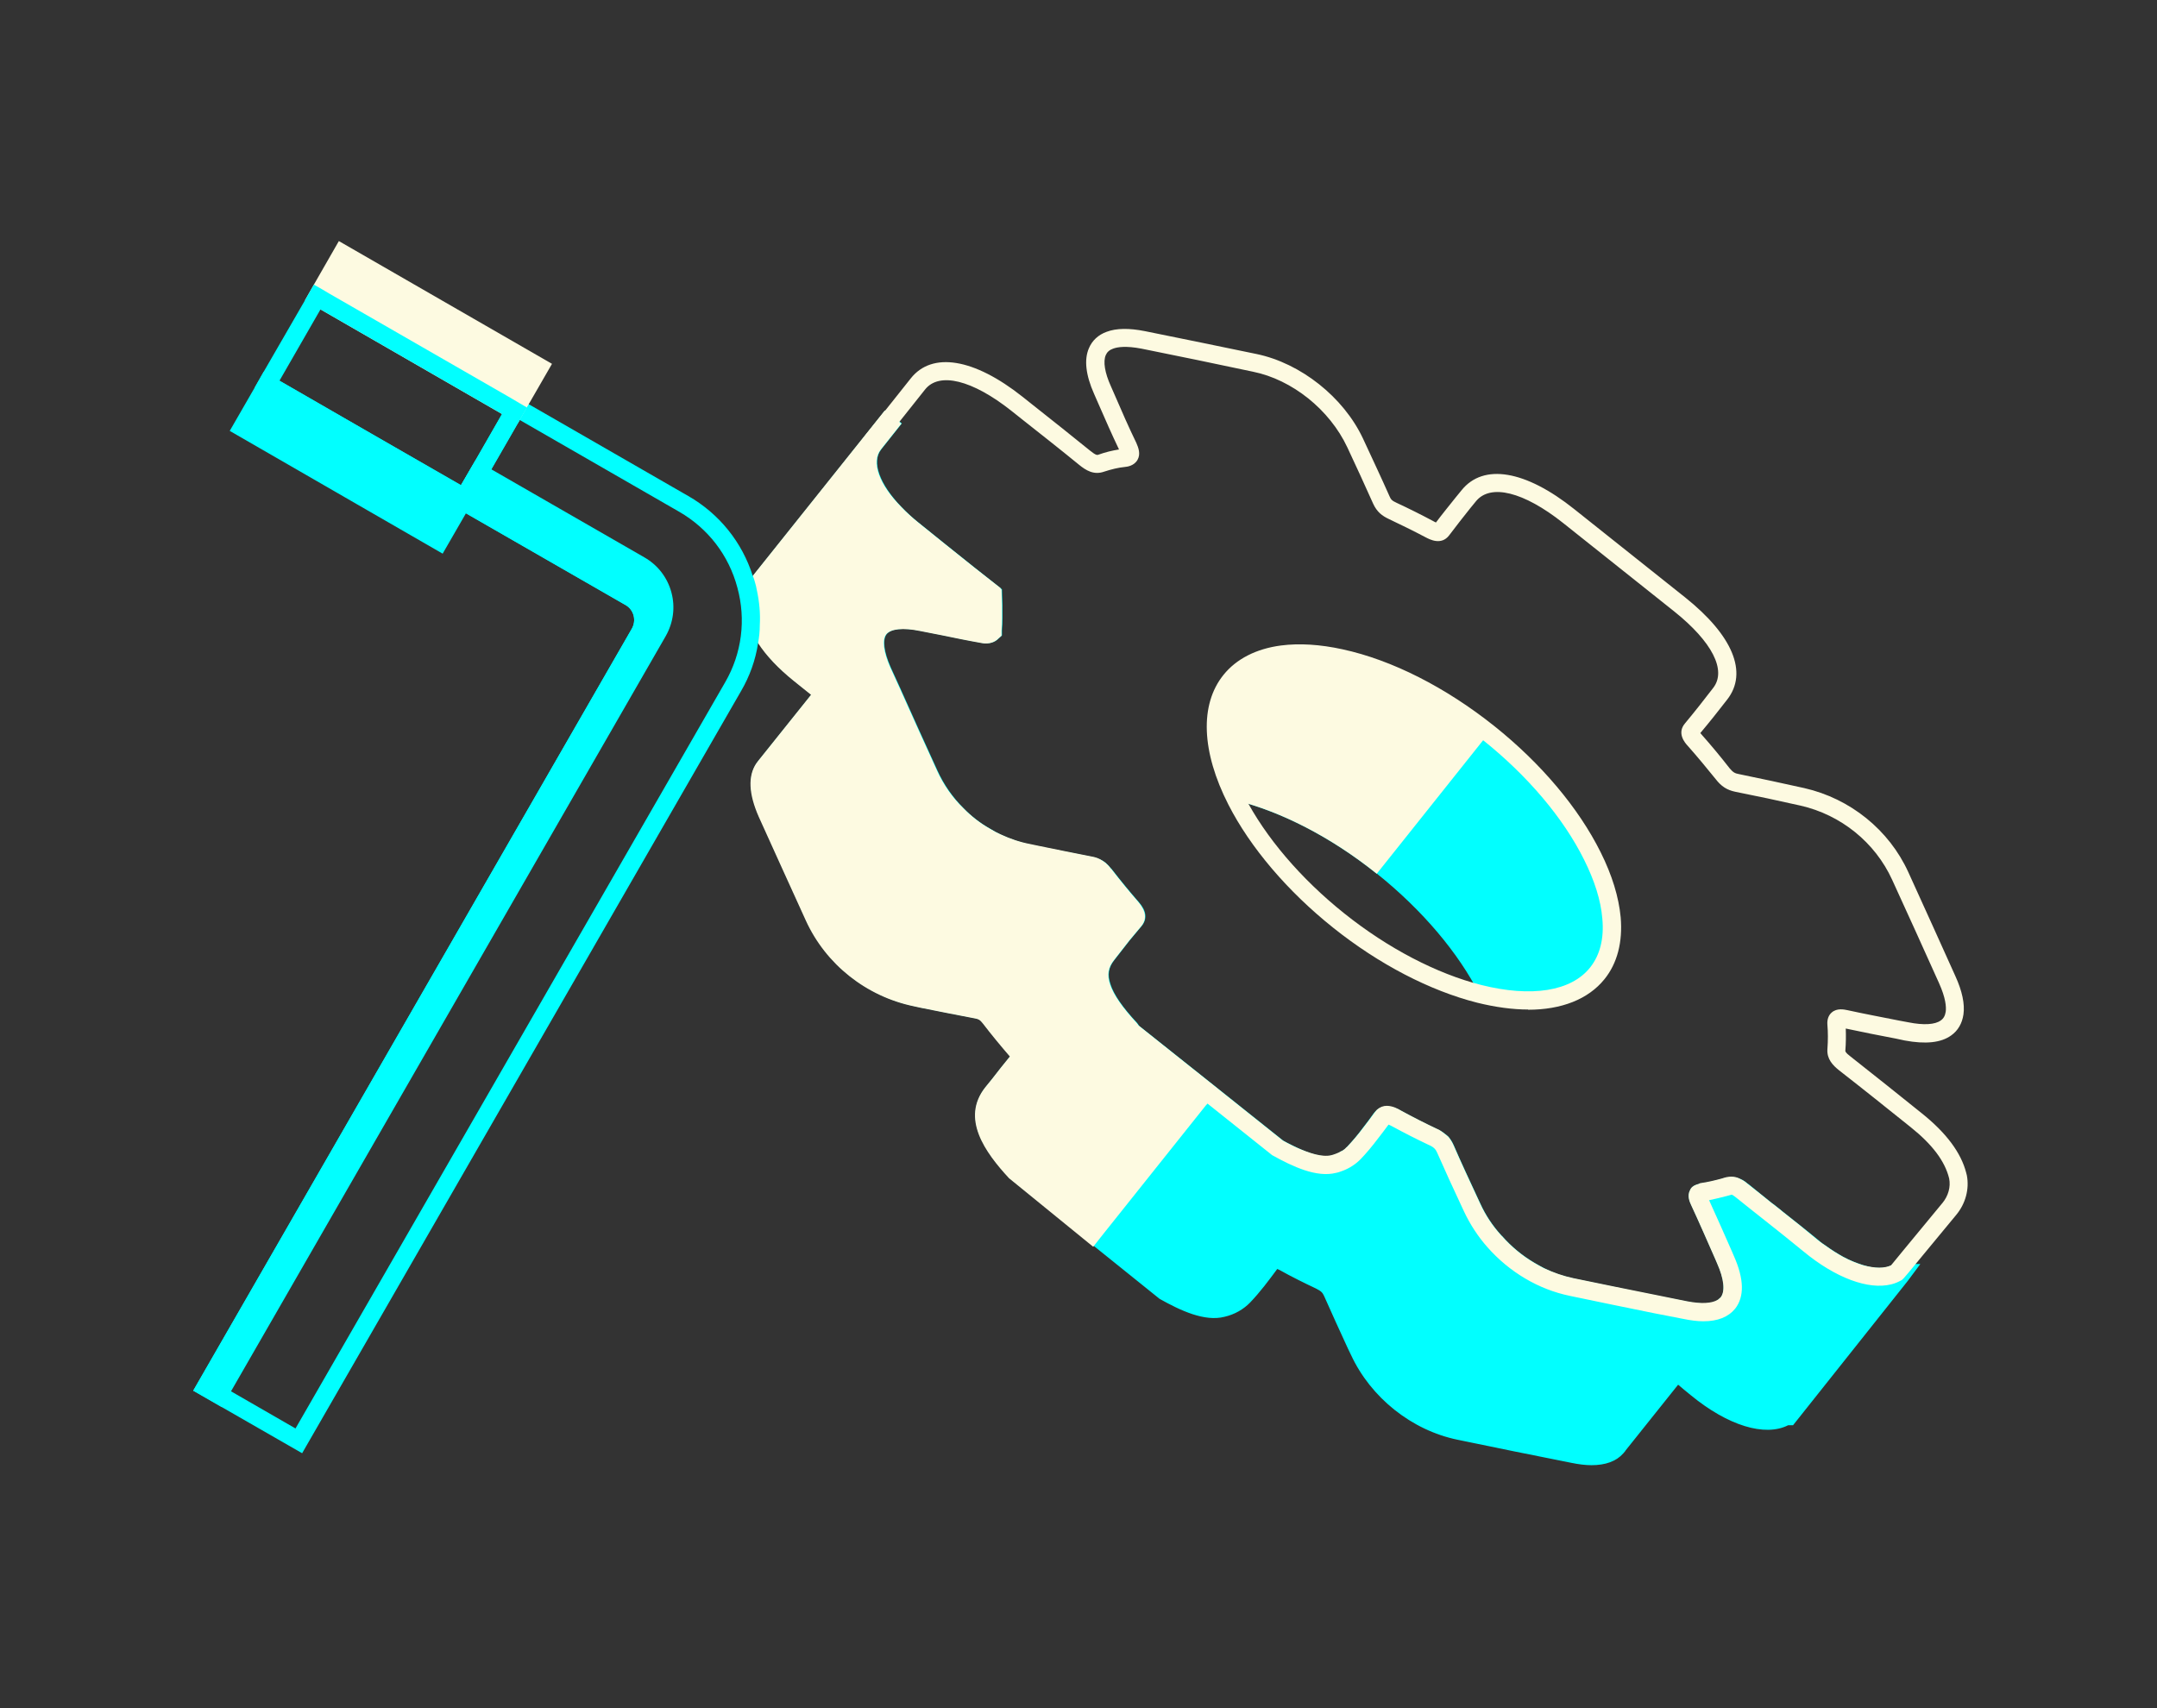 <svg width="101" height="80" viewBox="0 0 101 80" fill="none" xmlns="http://www.w3.org/2000/svg"><rect x="0" y="0" width="101" height="80" fill="#333333" stroke="none"/><g clip-path="url(#clip0_339_610)"><path d="M74.806 45.59C73.757 46.89 71.686 47.16 69.266 46.55C68.296 44.65 66.636 42.65 64.477 40.92H64.466C62.297 39.18 59.967 38.01 57.897 37.49C56.757 35.26 56.577 33.19 57.617 31.88C58.176 31.19 59.017 30.78 60.047 30.65C60.856 30.54 61.786 30.6 62.786 30.82C64.936 31.29 67.406 32.5 69.716 34.33C71.936 36.1 73.617 38.16 74.576 40.09C75.087 41.11 75.386 42.1 75.466 42.99C75.556 44.01 75.347 44.91 74.806 45.59Z" fill="#01FFFF"/><path d="M88.807 59.69C87.957 60.19 86.357 59.74 84.707 58.38C83.667 57.52 82.597 56.7 81.557 55.85C81.287 55.64 81.127 55.59 80.937 55.64C80.877 55.66 80.817 55.68 80.747 55.7C80.407 55.79 80.057 55.87 79.697 55.93C79.467 55.96 79.447 56.08 79.567 56.33C79.987 57.25 80.387 58.17 80.787 59.08C81.617 60.95 80.897 61.85 78.897 61.45C78.437 61.36 77.977 61.27 77.517 61.18C76.207 60.91 74.897 60.65 73.587 60.37C72.207 60.09 70.907 59.3 69.957 58.22C69.537 57.75 69.197 57.23 68.937 56.67C68.507 55.75 68.077 54.83 67.677 53.91C67.567 53.66 67.417 53.52 67.177 53.39C67.137 53.37 67.107 53.35 67.067 53.33C66.507 53.06 65.947 52.78 65.387 52.48C65.027 52.27 64.847 52.26 64.717 52.44C64.537 52.69 64.357 52.93 64.177 53.17C63.927 53.48 63.677 53.79 63.397 54.08C63.217 54.27 62.987 54.43 62.707 54.53C62.627 54.57 62.537 54.59 62.447 54.62C61.717 54.8 60.757 54.38 59.757 53.82L56.747 51.42L56.347 51.11L52.957 48.4C52.957 48.4 52.907 48.31 52.867 48.27C52.867 48.27 52.86 48.263 52.847 48.25V48.24C52.147 47.47 51.707 46.82 51.517 46.26C51.307 45.64 51.407 45.13 51.787 44.65C52.027 44.35 52.257 44.04 52.497 43.74C52.687 43.51 52.867 43.28 53.057 43.06C53.157 42.94 53.137 42.82 52.937 42.59C52.517 42.1 52.097 41.6 51.717 41.11C51.707 41.09 51.687 41.07 51.677 41.05C51.457 40.77 51.277 40.68 51.017 40.63C50.067 40.45 49.107 40.25 48.147 40.06C47.627 39.95 47.137 39.78 46.657 39.56C45.247 38.9 44.087 37.75 43.437 36.31C42.857 35.03 42.277 33.76 41.697 32.48C41.547 32.14 41.397 31.8 41.237 31.46C40.387 29.57 41.127 28.65 43.167 29.06C44.137 29.25 45.117 29.45 46.077 29.63C46.227 29.66 46.417 29.61 46.417 29.51C46.437 29.14 46.427 28.74 46.427 28.35C46.417 28.18 46.417 28.02 46.417 27.85C45.187 26.88 43.957 25.91 42.737 24.92C40.817 23.38 40.087 21.73 40.867 20.74L40.147 21.64L36.937 25.67C36.497 26.22 36.057 26.77 35.627 27.32C35.587 27.37 35.557 27.42 35.527 27.47C35.497 27.52 35.467 27.57 35.447 27.62C35.407 27.72 35.377 27.82 35.357 27.92C35.317 28.1 35.317 28.29 35.357 28.49C35.357 28.57 35.377 28.65 35.407 28.74C35.427 28.83 35.457 28.92 35.487 29.01C35.517 29.1 35.547 29.19 35.597 29.27C35.777 29.67 36.057 30.08 36.427 30.49C36.477 30.55 36.527 30.6 36.587 30.66C36.717 30.8 36.857 30.94 37.007 31.07C37.167 31.22 37.327 31.36 37.507 31.5C37.897 31.82 38.297 32.14 38.697 32.46L35.937 35.92C35.937 35.92 35.877 35.99 35.847 36.03C35.557 36.46 35.607 37.14 36.007 38.04C36.737 39.66 37.467 41.28 38.207 42.89C39.077 44.81 40.847 46.22 42.917 46.64C43.867 46.83 44.827 47.03 45.777 47.21C46.047 47.26 46.227 47.35 46.437 47.63C46.837 48.15 47.267 48.66 47.707 49.17C47.907 49.4 47.927 49.52 47.827 49.64C47.387 50.16 46.967 50.7 46.547 51.23C45.817 52.15 46.137 53.23 47.637 54.86C47.677 54.9 47.697 54.94 47.737 54.99L51.127 57.69L51.517 58L54.537 60.41C55.527 60.96 56.497 61.38 57.217 61.2C57.607 61.1 57.937 60.91 58.177 60.66C58.657 60.16 59.077 59.59 59.487 59.03C59.627 58.84 59.797 58.86 60.167 59.06C60.717 59.37 61.277 59.65 61.837 59.91C62.157 60.06 62.327 60.21 62.447 60.49C62.847 61.41 63.277 62.33 63.707 63.25C64.567 65.1 66.377 66.54 68.357 66.95C70.137 67.32 71.907 67.68 73.677 68.03C74.637 68.23 75.297 68.12 75.637 67.75C75.667 67.71 75.697 67.67 75.727 67.63L78.497 64.16C78.827 64.43 79.157 64.69 79.487 64.96C81.127 66.32 82.737 66.77 83.587 66.27C83.617 66.25 83.667 66.26 83.707 66.26L88.567 60.15L88.937 59.68C88.937 59.68 88.847 59.67 88.817 59.69H88.807Z" fill="#01FFFF"/><path d="M89.697 59.2L88.907 59.18H88.687L88.557 59.26C88.277 59.42 87.817 59.43 87.237 59.25C86.957 59.16 86.637 59.04 86.307 58.86C86.037 58.71 85.767 58.54 85.477 58.33C85.397 58.28 85.317 58.22 85.237 58.16C85.167 58.1 85.107 58.04 85.037 57.99C84.787 57.78 84.527 57.58 84.267 57.37C84.017 57.17 83.757 56.97 83.497 56.76C83.397 56.68 83.297 56.59 83.187 56.51C83.117 56.45 83.047 56.4 82.977 56.35C82.607 56.05 82.237 55.76 81.877 55.46C81.857 55.45 81.847 55.44 81.827 55.43C81.737 55.35 81.637 55.28 81.527 55.23C81.307 55.13 81.057 55.09 80.737 55.18L80.627 55.21C80.307 55.3 79.977 55.38 79.627 55.43C79.597 55.43 79.577 55.44 79.547 55.45C79.487 55.46 79.447 55.48 79.397 55.5C79.347 55.52 79.307 55.54 79.277 55.57C79.257 55.58 79.247 55.59 79.227 55.61C79.197 55.64 79.167 55.68 79.147 55.73C78.997 56 79.127 56.29 79.187 56.42C79.577 57.26 79.947 58.11 80.317 58.95L80.407 59.16C80.737 59.9 80.797 60.48 80.577 60.76C80.557 60.78 80.537 60.8 80.517 60.81C80.497 60.84 80.467 60.86 80.447 60.87C80.217 61.07 79.697 61.1 79.007 60.96L77.627 60.69C76.317 60.42 75.007 60.16 73.697 59.88C73.227 59.78 72.747 59.62 72.297 59.39C72.147 59.31 71.997 59.23 71.847 59.14C71.287 58.81 70.777 58.39 70.337 57.89C70.317 57.88 70.307 57.86 70.287 57.84C69.887 57.4 69.567 56.91 69.327 56.39L69.197 56.11C68.817 55.29 68.427 54.46 68.077 53.65C68.007 53.49 67.927 53.36 67.827 53.24C67.767 53.19 67.717 53.14 67.657 53.1C67.587 53.04 67.507 52.99 67.417 52.94L67.287 52.88C66.737 52.62 66.187 52.34 65.637 52.04C65.447 51.93 64.917 51.64 64.487 51.97C64.427 52.02 64.367 52.08 64.317 52.15C64.147 52.39 63.967 52.63 63.787 52.86C63.557 53.17 63.317 53.46 63.047 53.74C62.987 53.81 62.917 53.86 62.837 53.91C62.837 53.91 62.837 53.91 62.817 53.91C62.737 53.97 62.647 54.02 62.547 54.06C62.477 54.08 62.407 54.1 62.337 54.12C61.907 54.23 61.287 54.01 60.737 53.75C60.677 53.72 60.607 53.69 60.547 53.66C60.537 53.66 60.527 53.64 60.507 53.64C60.357 53.57 60.217 53.49 60.087 53.42L57.077 51.02L53.347 48.05C53.347 48.05 53.287 47.96 53.257 47.92C52.577 47.19 52.157 46.59 51.997 46.09C51.847 45.64 51.907 45.3 52.187 44.95L52.897 44.04C53.087 43.82 53.267 43.59 53.457 43.37C53.727 43.04 53.687 42.66 53.327 42.25C52.907 41.77 52.507 41.28 52.077 40.73C52.077 40.71 52.047 40.7 52.027 40.68C51.987 40.63 51.947 40.59 51.917 40.55L51.837 40.47C51.837 40.47 51.807 40.45 51.797 40.43C51.747 40.39 51.697 40.35 51.647 40.32C51.497 40.23 51.327 40.17 51.117 40.13C50.167 39.95 49.217 39.75 48.257 39.56C47.787 39.46 47.317 39.3 46.887 39.1C46.797 39.05 46.707 39.01 46.617 38.96C46.527 38.91 46.447 38.86 46.357 38.81C45.897 38.55 45.487 38.23 45.117 37.85C44.617 37.35 44.197 36.75 43.897 36.09C43.317 34.82 42.737 33.54 42.167 32.26L41.707 31.25C41.387 30.52 41.317 29.96 41.517 29.7C41.727 29.44 42.297 29.38 43.087 29.54L44.107 29.74C44.737 29.87 45.367 30 45.997 30.11C46.197 30.15 46.487 30.13 46.697 29.96L46.917 29.76V29.53C46.947 29.14 46.937 28.74 46.937 28.33L46.917 27.6L46.847 27.54L45.607 26.56C44.747 25.87 43.877 25.18 43.017 24.48C42.717 24.24 42.457 24 42.217 23.75C41.187 22.68 40.797 21.63 41.267 21.04L42.227 19.83L42.127 19.75L41.837 19.52L41.467 19.22H41.447L35.267 26.96L35.237 27C34.597 27.82 34.717 28.94 35.517 30.11C35.897 30.7 36.467 31.3 37.187 31.88L37.997 32.53L35.557 35.58C35.557 35.58 35.467 35.69 35.427 35.75C35.037 36.34 35.077 37.17 35.547 38.24C36.277 39.85 37.007 41.47 37.747 43.09C38.687 45.16 40.587 46.66 42.817 47.12L43.137 47.19C43.987 47.36 44.837 47.53 45.687 47.69C45.837 47.72 45.907 47.75 46.047 47.93C46.437 48.44 46.867 48.96 47.307 49.47C47.017 49.82 46.737 50.18 46.457 50.54L46.157 50.91C44.997 52.37 46.147 53.96 47.267 55.17L51.227 58.36L54.297 60.83C55.277 61.38 56.407 61.91 57.337 61.67C57.817 61.56 58.227 61.32 58.537 61C59.007 60.51 59.407 59.97 59.807 59.43C59.837 59.44 59.877 59.46 59.917 59.48C60.487 59.8 61.057 60.08 61.627 60.35C61.867 60.47 61.927 60.54 61.997 60.69C62.357 61.51 62.737 62.33 63.117 63.16L63.257 63.45C64.187 65.46 66.107 66.99 68.257 67.43C70.037 67.8 71.807 68.16 73.577 68.51C73.917 68.58 74.237 68.62 74.517 68.62C75.177 68.62 75.677 68.44 76.007 68.07C76.057 68.01 76.107 67.96 76.117 67.93L78.577 64.85C78.767 65.01 78.967 65.18 79.167 65.34C80.907 66.77 82.637 67.3 83.727 66.75H83.957L89.337 59.98L89.917 59.2H89.717H89.697ZM83.317 65.84C82.737 66.18 81.337 65.86 79.787 64.58C79.457 64.3 79.117 64.04 78.787 63.77L78.397 63.46L75.357 67.28L75.247 67.41C75.037 67.64 74.487 67.69 73.747 67.54C71.987 67.19 70.217 66.83 68.437 66.47C66.617 66.09 64.937 64.74 64.147 63.04L64.007 62.75C63.627 61.93 63.247 61.11 62.887 60.29C62.717 59.91 62.467 59.67 62.037 59.46C61.487 59.2 60.937 58.92 60.387 58.62C60.257 58.55 59.987 58.4 59.687 58.4C59.477 58.4 59.247 58.48 59.067 58.73C58.657 59.29 58.257 59.84 57.797 60.32C57.617 60.51 57.367 60.64 57.077 60.71C56.467 60.86 55.467 60.36 54.827 60.02L51.807 57.61L51.417 57.3L51.027 56.99L48.087 54.64L47.987 54.52C46.367 52.76 46.517 52.05 46.917 51.54L47.217 51.17C47.537 50.76 47.857 50.36 48.187 49.96C48.457 49.63 48.417 49.25 48.057 48.84C47.627 48.34 47.207 47.84 46.817 47.33C46.547 46.98 46.267 46.8 45.847 46.72C45.017 46.56 44.167 46.39 43.317 46.22L42.997 46.15C41.077 45.76 39.447 44.46 38.637 42.69C37.897 41.07 37.167 39.45 36.447 37.84C36.127 37.14 36.057 36.59 36.277 36.27L39.377 32.38L37.797 31.11C36.157 29.8 35.427 28.36 36.007 27.63L40.167 22.4C40.447 23.33 41.217 24.35 42.417 25.31C43.267 26 44.127 26.68 44.987 27.36L45.907 28.1V28.36L45.917 29.07V29.09C45.377 28.99 44.827 28.88 44.277 28.77L43.257 28.56C42.287 28.38 41.547 28.45 41.057 28.78V28.79C40.957 28.86 40.867 28.94 40.787 29.04C40.767 29.04 40.747 29.07 40.727 29.09C40.257 29.67 40.277 30.54 40.787 31.66L41.247 32.68C41.817 33.96 42.397 35.24 42.977 36.52C43.677 38.05 44.907 39.29 46.447 40.01C46.957 40.25 47.497 40.43 48.047 40.55C49.007 40.74 49.967 40.94 50.917 41.12C51.077 41.15 51.147 41.18 51.327 41.41C51.707 41.91 52.117 42.4 52.547 42.9C52.397 43.07 52.257 43.25 52.107 43.43L51.387 44.34C50.907 44.95 50.787 45.65 51.037 46.41C51.197 46.9 51.497 47.41 51.977 48C52.137 48.19 52.307 48.39 52.497 48.6C52.497 48.6 52.503 48.607 52.517 48.62L56.067 51.47L56.457 51.79L59.527 54.26C60.507 54.81 61.637 55.33 62.577 55.1C62.687 55.07 62.797 55.04 62.897 55C63.237 54.87 63.537 54.67 63.767 54.43C64.037 54.15 64.297 53.84 64.577 53.48C64.737 53.27 64.887 53.06 65.047 52.85C65.077 52.87 65.107 52.89 65.157 52.91C65.717 53.23 66.297 53.51 66.857 53.78L66.947 53.83C67.107 53.91 67.167 53.97 67.227 54.11C67.577 54.92 67.957 55.73 68.327 56.54L68.487 56.88C68.767 57.48 69.137 58.04 69.587 58.55C70.637 59.74 72.017 60.56 73.487 60.86C74.807 61.14 76.117 61.4 77.427 61.67L78.807 61.94C79.997 62.18 80.837 62.01 81.297 61.43C81.767 60.85 81.747 60 81.257 58.88C80.897 58.06 80.537 57.24 80.137 56.36C80.397 56.31 80.647 56.25 80.887 56.18L81.067 56.12C81.067 56.12 81.117 56.14 81.247 56.24C81.707 56.61 82.167 56.98 82.627 57.34C83.227 57.81 83.817 58.28 84.407 58.77C85.587 59.74 86.767 60.3 87.747 60.38L83.457 65.76L83.327 65.84H83.317Z" fill="#01FFFF"/><path d="M69.716 34.33L64.466 40.92C62.297 39.18 59.967 38.01 57.897 37.49C56.757 35.26 56.577 33.19 57.617 31.88C58.176 31.19 59.017 30.78 60.047 30.65C60.856 30.54 61.786 30.6 62.786 30.82C64.936 31.29 67.406 32.5 69.716 34.33Z" fill="#FDFAE1"/><path d="M52.956 48.4L56.346 51.1L51.106 57.68L47.717 54.98C47.717 54.98 47.657 54.89 47.627 54.85C46.127 53.22 45.806 52.15 46.536 51.23C46.956 50.7 47.377 50.16 47.816 49.64C47.916 49.52 47.897 49.4 47.697 49.17C47.257 48.66 46.827 48.15 46.437 47.63C46.217 47.35 46.047 47.26 45.776 47.21C44.827 47.03 43.867 46.83 42.907 46.63C40.837 46.21 39.066 44.8 38.197 42.89C37.456 41.27 36.727 39.66 36.007 38.04C35.606 37.14 35.556 36.46 35.846 36.04C35.877 36 35.907 35.96 35.937 35.92L38.687 32.46C38.286 32.14 37.886 31.82 37.496 31.5C35.577 29.96 34.846 28.31 35.627 27.32C36.066 26.77 36.496 26.22 36.937 25.67L41.827 19.53C41.507 19.93 41.187 20.33 40.867 20.74C40.087 21.73 40.816 23.38 42.736 24.92C43.956 25.91 45.187 26.88 46.416 27.85C46.416 28.01 46.416 28.18 46.416 28.34C46.416 28.74 46.426 29.13 46.416 29.51C46.416 29.61 46.227 29.65 46.077 29.62C45.117 29.44 44.136 29.24 43.166 29.05C41.127 28.65 40.386 29.56 41.236 31.45C41.386 31.79 41.536 32.13 41.697 32.47C42.276 33.75 42.846 35.03 43.437 36.31C44.087 37.74 45.246 38.89 46.657 39.56C47.127 39.78 47.627 39.95 48.147 40.06C49.106 40.26 50.056 40.45 51.017 40.63C51.286 40.68 51.467 40.77 51.676 41.05C51.687 41.07 51.706 41.09 51.717 41.11C52.096 41.61 52.507 42.1 52.937 42.59C53.136 42.82 53.157 42.94 53.056 43.06C52.867 43.29 52.687 43.52 52.496 43.75C52.257 44.05 52.017 44.35 51.776 44.66C51.397 45.14 51.306 45.65 51.507 46.27C51.697 46.84 52.147 47.5 52.867 48.29C52.907 48.33 52.926 48.38 52.956 48.42V48.4Z" fill="#FDFAE1"/><path d="M53.327 48.06C53.327 48.06 53.267 47.97 53.236 47.93C52.556 47.2 52.136 46.6 51.977 46.1C51.827 45.65 51.886 45.31 52.166 44.96L52.877 44.05C53.066 43.83 53.246 43.6 53.437 43.38C53.706 43.05 53.666 42.67 53.306 42.26C52.886 41.78 52.486 41.29 52.056 40.74C52.056 40.72 52.026 40.71 52.007 40.69C51.967 40.64 51.926 40.6 51.897 40.56L51.816 40.48C51.816 40.48 51.786 40.46 51.776 40.44C51.727 40.4 51.676 40.36 51.627 40.33C51.477 40.24 51.306 40.18 51.096 40.14C50.147 39.96 49.197 39.76 48.236 39.57C47.767 39.47 47.297 39.31 46.867 39.11C46.776 39.06 46.687 39.02 46.596 38.97C46.507 38.92 46.426 38.87 46.337 38.82C45.877 38.56 45.467 38.24 45.096 37.86C44.596 37.36 44.176 36.76 43.877 36.1C43.297 34.83 42.717 33.55 42.147 32.27L41.687 31.26C41.367 30.53 41.297 29.97 41.496 29.71C41.706 29.45 42.276 29.39 43.066 29.55L44.087 29.75C44.717 29.88 45.346 30.01 45.977 30.12C46.176 30.16 46.467 30.14 46.676 29.97L46.897 29.77V29.54C46.926 29.15 46.916 28.75 46.916 28.34L46.897 27.61L46.827 27.55L45.587 26.57C44.727 25.88 43.856 25.19 42.996 24.49C42.697 24.25 42.437 24.01 42.197 23.76C41.166 22.69 40.776 21.64 41.246 21.05L42.206 19.84L42.106 19.76L41.816 19.53L41.447 19.23H41.426L35.246 26.97L35.217 27.01C34.577 27.83 34.697 28.95 35.496 30.12C35.877 30.71 36.447 31.31 37.166 31.89L37.977 32.54L35.536 35.59C35.536 35.59 35.447 35.7 35.407 35.76C35.017 36.35 35.056 37.18 35.526 38.25C36.257 39.86 36.986 41.48 37.727 43.1C38.666 45.17 40.566 46.67 42.797 47.13L43.117 47.2C43.967 47.37 44.816 47.54 45.666 47.7C45.816 47.73 45.886 47.76 46.026 47.94C46.416 48.45 46.846 48.97 47.286 49.48C46.996 49.83 46.717 50.19 46.437 50.55L46.136 50.92C44.977 52.38 46.127 53.97 47.246 55.18L51.187 58.39L51.206 58.37L51.496 58L51.806 57.61L56.447 51.79L56.536 51.69L56.746 51.42L57.056 51.03L53.327 48.06ZM55.647 51.19L51.026 56.99L48.087 54.64L47.986 54.52C46.367 52.76 46.517 52.05 46.916 51.54L47.217 51.17C47.536 50.76 47.856 50.36 48.187 49.96C48.456 49.63 48.416 49.25 48.056 48.84C47.627 48.34 47.206 47.84 46.816 47.33C46.547 46.98 46.267 46.8 45.846 46.72C45.017 46.56 44.166 46.39 43.316 46.22L42.996 46.15C41.077 45.76 39.447 44.46 38.636 42.69C37.897 41.07 37.166 39.45 36.447 37.84C36.127 37.14 36.056 36.59 36.276 36.27L39.377 32.38L37.797 31.11C36.157 29.8 35.426 28.36 36.007 27.63L40.166 22.4C40.447 23.33 41.217 24.35 42.416 25.31C43.267 26 44.127 26.68 44.986 27.36L45.907 28.1V28.36L45.916 29.07V29.09C45.377 28.99 44.827 28.88 44.276 28.77L43.257 28.56C42.286 28.38 41.547 28.45 41.056 28.78V28.79C40.956 28.86 40.867 28.94 40.786 29.04C40.767 29.04 40.746 29.07 40.727 29.09C40.257 29.67 40.276 30.54 40.786 31.66L41.246 32.68C41.816 33.96 42.397 35.24 42.977 36.52C43.676 38.05 44.907 39.29 46.447 40.01C46.956 40.25 47.496 40.43 48.047 40.55C49.007 40.74 49.967 40.94 50.916 41.12C51.077 41.15 51.147 41.18 51.327 41.41C51.706 41.91 52.117 42.4 52.547 42.9C52.397 43.07 52.257 43.25 52.106 43.43L51.386 44.34C50.907 44.95 50.786 45.65 51.036 46.41C51.197 46.9 51.496 47.41 51.977 48C52.136 48.19 52.306 48.39 52.496 48.6C52.496 48.6 52.503 48.607 52.517 48.62L55.657 51.19H55.647Z" fill="#FDFAE1"/><path d="M22.577 22.71L22.517 22.82L22.587 22.71L22.797 22.34L22.577 22.71ZM35.437 27.63C35.417 27.5 35.387 27.4 35.357 27.29C35.327 27.18 35.297 27.07 35.247 26.97C34.747 25.39 33.677 24.06 32.227 23.23L24.757 18.93L24.387 18.72L24.017 18.51L23.937 18.65L23.727 19.02L23.507 19.39L22.267 21.55L21.587 22.72L21.377 23.1L21.157 23.47L21.077 23.61H21.087L21.447 23.83L21.817 24.04L29.297 28.34C29.677 28.56 29.807 29.05 29.587 29.44L9.047 65.13L10.387 65.9L14.147 68.06L34.697 32.37C35.107 31.67 35.377 30.91 35.497 30.12C35.547 29.85 35.577 29.56 35.577 29.28C35.607 28.72 35.557 28.18 35.437 27.63ZM33.957 31.95L13.837 66.9L10.817 65.16L10.447 64.95H10.437L10.207 64.81L30.327 29.86C30.457 29.63 30.527 29.39 30.537 29.15C30.537 29.14 30.547 29.14 30.547 29.13V29.04C30.547 28.83 30.507 28.62 30.427 28.42C30.397 28.35 30.367 28.28 30.327 28.22C30.267 28.1 30.177 27.98 30.067 27.88C30.017 27.82 29.967 27.77 29.907 27.73C29.847 27.68 29.787 27.64 29.717 27.6L22.247 23.3L22.327 23.15L22.517 22.82L22.587 22.71L22.797 22.34L23.007 21.98L24.337 19.67L31.807 23.97C33.157 24.75 34.127 26.01 34.527 27.52C34.937 29.02 34.737 30.6 33.957 31.95ZM22.577 22.71L22.517 22.82L22.587 22.71L22.797 22.34L22.577 22.71Z" fill="#01FFFF"/><path d="M16.027 11.873L14.854 13.909L24.093 19.228L25.265 17.191L16.027 11.873Z" fill="#FDFAE1"/><path d="M15.867 11.29L14.697 13.33L14.277 14.07L15.007 14.49L23.507 19.39L24.247 19.81L24.667 19.08L24.757 18.93L25.847 17.04L15.867 11.29ZM23.937 18.65L15.437 13.76L16.187 12.46L24.687 17.35L24.017 18.51L23.937 18.65Z" fill="#FDFAE1"/><path d="M12.514 17.997L11.342 20.033L20.58 25.352L21.753 23.315L12.514 17.997Z" fill="#01FFFF"/><path d="M21.587 22.73L17.337 20.28L13.087 17.83L12.347 17.41L11.927 18.15L10.757 20.18L20.727 25.93L21.817 24.04L21.897 23.89L22.027 23.67L22.247 23.3L22.327 23.15L21.587 22.73ZM21.087 23.61L20.417 24.77L11.917 19.87L12.667 18.57L21.157 23.47H21.167L21.087 23.61Z" fill="#01FFFF"/><path d="M24.666 19.08L24.306 18.87L23.936 18.65L15.437 13.76L15.066 13.54L14.697 13.33L14.277 14.07L12.347 17.41L11.927 18.15L12.296 18.36L12.666 18.57L21.157 23.47H21.166L21.537 23.68L21.896 23.89L22.026 23.67L22.326 23.15L22.517 22.82L22.576 22.71L22.797 22.34L23.006 21.98L24.337 19.67L24.677 19.08H24.666ZM22.267 21.55L21.587 22.72L17.337 20.28L13.086 17.83L15.007 14.49L23.506 19.39L22.267 21.55Z" fill="#01FFFF"/><path d="M22.427 22.13L21.667 23.46L29.507 27.98C30.097 28.32 30.297 29.07 29.957 29.66L9.627 64.98L10.237 65.33L30.807 29.59C31.437 28.49 31.057 27.1 29.967 26.47L22.437 22.13H22.427Z" fill="#01FFFF"/><path d="M31.437 27.74C31.247 27.04 30.797 26.46 30.167 26.1L23.007 21.98L22.267 21.55L21.587 22.72L21.377 23.1L21.157 23.47L21.077 23.61H21.087L21.447 23.83L21.817 24.04L29.297 28.34C29.677 28.56 29.807 29.05 29.587 29.44L9.047 65.13L10.387 65.9L10.817 65.16L31.167 29.8C31.527 29.17 31.627 28.44 31.437 27.74ZM30.547 29.13C30.547 29.13 30.537 29.14 30.537 29.15C30.537 29.12 30.547 29.08 30.547 29.04C30.547 28.83 30.507 28.62 30.427 28.42C30.397 28.35 30.367 28.28 30.327 28.22C30.267 28.1 30.177 27.98 30.067 27.88C30.017 27.82 29.967 27.77 29.907 27.73C29.847 27.68 29.787 27.64 29.717 27.6L22.247 23.3L22.327 23.15L22.517 22.82L22.577 22.71H22.587L29.747 26.83C30.177 27.08 30.487 27.48 30.617 27.96C30.727 28.35 30.697 28.77 30.547 29.13Z" fill="#01FFFF"/><path d="M71.557 47.28C70.827 47.28 70.017 47.17 69.167 46.96C66.957 46.4 64.567 45.16 62.427 43.45C60.297 41.75 58.547 39.7 57.517 37.68C56.257 35.21 56.167 33 57.287 31.61C57.887 30.86 58.827 30.38 59.987 30.23C60.847 30.12 61.817 30.18 62.867 30.41C65.177 30.91 67.697 32.19 69.977 34.01C72.157 35.75 73.917 37.84 74.947 39.91C75.487 40.99 75.797 42.01 75.887 42.96C75.987 44.12 75.727 45.12 75.127 45.86C74.367 46.8 73.117 47.29 71.547 47.29L71.557 47.28ZM60.867 31.02C60.597 31.02 60.347 31.04 60.097 31.07C59.137 31.19 58.417 31.55 57.947 32.14C57.047 33.26 57.167 35.14 58.267 37.29C59.247 39.2 60.907 41.15 62.947 42.78C64.987 44.41 67.267 45.6 69.357 46.13C71.707 46.72 73.567 46.43 74.457 45.31C74.917 44.73 75.117 43.96 75.027 43.01C74.957 42.17 74.667 41.25 74.177 40.27C73.207 38.31 71.517 36.32 69.437 34.66C67.257 32.92 64.857 31.7 62.677 31.23C62.027 31.09 61.417 31.02 60.847 31.02H60.867Z" fill="#FDFAE1"/><path d="M51.087 40.12C50.267 39.96 49.437 39.79 48.607 39.62L48.227 39.54C47.747 39.45 47.277 39.29 46.827 39.08C46.747 39.04 46.677 39.01 46.597 38.97C46.687 39.02 46.777 39.06 46.867 39.11C47.297 39.31 47.767 39.47 48.237 39.57C49.197 39.76 50.147 39.96 51.097 40.14C51.307 40.18 51.477 40.24 51.627 40.33C51.457 40.21 51.277 40.15 51.087 40.12ZM92.097 55.05L92.067 54.93C91.827 53.99 91.137 53.06 89.987 52.14C88.877 51.25 87.757 50.35 86.637 49.47C86.397 49.29 86.407 49.23 86.407 49.21C86.437 48.84 86.437 48.5 86.427 48.17C87.207 48.34 87.987 48.49 88.767 48.64L89.187 48.73C90.157 48.91 90.887 48.84 91.367 48.49C91.677 48.27 91.877 47.93 91.937 47.51C92.007 47.02 91.877 46.41 91.557 45.71C90.827 44.09 90.097 42.47 89.357 40.85C88.457 38.87 86.637 37.4 84.487 36.91C83.457 36.68 82.427 36.46 81.407 36.25C81.237 36.22 81.147 36.17 80.987 35.98C80.567 35.44 80.127 34.91 79.657 34.38C79.647 34.36 79.627 34.35 79.617 34.33C80.047 33.82 80.467 33.29 80.877 32.76C81.857 31.5 81.137 29.76 78.907 27.98L73.707 23.84C71.427 22.02 69.457 21.69 68.437 22.96L68.167 23.29C67.857 23.68 67.537 24.07 67.237 24.47C67.207 24.46 67.177 24.44 67.137 24.42C66.557 24.11 65.977 23.82 65.397 23.55C65.177 23.45 65.127 23.39 65.067 23.25C64.677 22.37 64.257 21.48 63.817 20.53C62.907 18.6 60.907 17.01 58.837 16.58C57.097 16.22 55.357 15.86 53.617 15.51C52.867 15.36 52.267 15.37 51.817 15.54C51.427 15.68 51.137 15.95 50.987 16.31C50.757 16.84 50.837 17.56 51.227 18.44L51.437 18.92C51.747 19.63 52.057 20.34 52.397 21.05C52.077 21.1 51.747 21.18 51.417 21.3C51.377 21.31 51.317 21.33 51.047 21.11C50.157 20.39 49.267 19.68 48.367 18.97L47.877 18.58C45.607 16.78 43.647 16.46 42.647 17.72L41.447 19.23L40.527 20.38C40.237 20.74 40.107 21.17 40.137 21.64C40.167 22.7 40.987 23.97 42.457 25.16C43.327 25.85 44.197 26.54 45.067 27.23L45.987 27.97V28.26C45.997 28.54 45.997 28.82 45.997 29.09C45.967 29.08 45.947 29.08 45.917 29.07C45.367 28.97 44.817 28.85 44.267 28.75L43.247 28.54C42.267 28.35 41.537 28.43 41.057 28.78V28.79C40.957 28.86 40.867 28.94 40.787 29.04C40.337 29.6 40.367 30.44 40.857 31.54L41.317 32.55C41.887 33.83 42.467 35.11 43.047 36.39C43.737 37.9 44.957 39.13 46.477 39.85C46.987 40.09 47.517 40.26 48.067 40.38L48.447 40.46C49.277 40.63 50.107 40.8 50.937 40.95C51.107 40.98 51.187 41.02 51.387 41.27C51.767 41.77 52.187 42.27 52.617 42.77C52.617 42.78 52.637 42.79 52.637 42.8C52.607 42.83 52.587 42.87 52.547 42.9C52.427 43.06 52.297 43.22 52.167 43.38L51.447 44.29C50.977 44.88 50.867 45.56 51.107 46.29C51.317 46.92 51.777 47.61 52.557 48.46L52.847 48.24L52.897 48.2L52.857 48.25L52.627 48.56L56.147 51.37L56.547 51.69L59.567 54.1C60.537 54.64 61.647 55.16 62.557 54.93C62.667 54.91 62.767 54.87 62.877 54.83C63.197 54.71 63.497 54.51 63.717 54.28C63.977 54.01 64.237 53.7 64.517 53.33C64.687 53.11 64.857 52.89 65.017 52.67C65.057 52.68 65.107 52.71 65.187 52.75C65.757 53.06 66.327 53.35 66.897 53.62L66.987 53.66C67.157 53.75 67.227 53.83 67.297 53.99C67.657 54.81 68.037 55.64 68.427 56.47L68.557 56.75C68.837 57.34 69.197 57.9 69.647 58.41C70.677 59.58 72.047 60.39 73.507 60.69C74.817 60.97 76.127 61.23 77.437 61.5L78.827 61.77C79.167 61.84 79.477 61.88 79.757 61.88C80.437 61.88 80.927 61.68 81.247 61.29C81.687 60.73 81.667 59.9 81.187 58.82L81.097 58.61C80.757 57.83 80.407 57.05 80.027 56.21C80.317 56.15 80.597 56.08 80.867 56.01L81.087 55.95C81.087 55.95 81.137 55.96 81.297 56.09C81.747 56.45 82.207 56.82 82.667 57.18C83.267 57.65 83.857 58.13 84.447 58.61C85.947 59.85 87.487 60.42 88.557 60.15C88.727 60.11 88.887 60.04 89.027 59.96C89.087 59.93 89.107 59.92 89.697 59.2C90.067 58.76 90.647 58.04 91.597 56.9C92.037 56.37 92.217 55.69 92.097 55.05ZM90.937 56.36C89.257 58.4 88.687 59.08 88.547 59.26C88.257 59.4 87.797 59.41 87.227 59.25C86.947 59.16 86.627 59.04 86.297 58.86C86.027 58.71 85.757 58.54 85.467 58.33C85.387 58.28 85.307 58.22 85.227 58.16C85.147 58.1 85.057 58.03 84.977 57.96C84.737 57.76 84.497 57.57 84.257 57.37C84.007 57.17 83.747 56.97 83.487 56.76C83.387 56.68 83.287 56.59 83.177 56.51C83.107 56.45 83.037 56.4 82.967 56.35C82.587 56.04 82.197 55.73 81.817 55.43C81.727 55.35 81.627 55.28 81.517 55.23C81.307 55.11 81.067 55.06 80.727 55.16L80.637 55.19C80.307 55.28 79.977 55.36 79.627 55.41C79.587 55.41 79.567 55.44 79.537 55.45C79.477 55.46 79.437 55.48 79.387 55.5C79.337 55.52 79.297 55.54 79.267 55.57C79.247 55.58 79.237 55.59 79.217 55.61C79.187 55.64 79.157 55.68 79.137 55.73C78.987 56 79.117 56.29 79.177 56.42C79.567 57.26 79.937 58.11 80.307 58.95L80.397 59.16C80.727 59.9 80.787 60.48 80.567 60.76C80.547 60.78 80.527 60.8 80.507 60.81C80.487 60.84 80.457 60.86 80.437 60.87C80.157 61.05 79.647 61.07 78.977 60.94L77.597 60.66C76.287 60.4 74.977 60.13 73.667 59.86C73.197 59.76 72.737 59.6 72.287 59.39C72.137 59.31 71.987 59.23 71.837 59.14C71.277 58.81 70.767 58.39 70.327 57.89C70.307 57.88 70.297 57.86 70.277 57.84C69.877 57.4 69.557 56.91 69.317 56.39L69.187 56.11C68.807 55.29 68.417 54.46 68.067 53.65C67.997 53.49 67.917 53.36 67.817 53.24C67.757 53.19 67.707 53.14 67.647 53.1C67.567 53.03 67.477 52.97 67.377 52.91L67.247 52.85C66.697 52.59 66.147 52.31 65.597 52.01C65.467 51.93 65.207 51.79 64.937 51.79C64.777 51.79 64.627 51.84 64.477 51.97C64.447 52.01 64.407 52.05 64.367 52.1C64.197 52.34 64.017 52.58 63.837 52.81C63.607 53.12 63.357 53.41 63.097 53.69C63.077 53.71 63.057 53.73 63.037 53.74C62.977 53.81 62.907 53.86 62.827 53.91C62.827 53.91 62.827 53.91 62.807 53.91C62.727 53.96 62.647 54 62.557 54.03C62.487 54.06 62.417 54.08 62.347 54.1C61.907 54.21 61.297 54 60.727 53.75C60.667 53.72 60.597 53.69 60.537 53.66C60.527 53.66 60.517 53.64 60.497 53.64C60.347 53.57 60.207 53.49 60.077 53.42C60.077 53.42 60.047 53.4 60.037 53.39L57.067 51.02L53.337 48.05L53.297 48.02C53.257 47.97 53.227 47.92 53.187 47.88C52.497 47.13 52.087 46.52 51.917 46.02C51.757 45.55 51.827 45.18 52.117 44.81L52.837 43.9C53.017 43.67 53.197 43.45 53.387 43.22C53.627 42.93 53.587 42.58 53.257 42.2C52.837 41.72 52.437 41.23 52.017 40.68C51.977 40.63 51.937 40.59 51.907 40.55L51.827 40.47C51.827 40.47 51.797 40.45 51.787 40.43C51.737 40.39 51.687 40.35 51.637 40.32C51.467 40.2 51.287 40.14 51.097 40.11C50.277 39.95 49.447 39.78 48.617 39.61L48.237 39.53C47.757 39.44 47.287 39.28 46.837 39.07C46.757 39.03 46.687 39 46.607 38.96C46.517 38.91 46.437 38.86 46.347 38.81C45.887 38.55 45.477 38.23 45.107 37.85C44.567 37.34 44.137 36.72 43.827 36.03C43.237 34.75 42.667 33.47 42.087 32.19L41.627 31.18C41.297 30.43 41.227 29.84 41.447 29.56C41.677 29.28 42.277 29.21 43.087 29.37L44.107 29.57C44.737 29.7 45.377 29.82 46.007 29.94C46.187 29.97 46.457 29.96 46.647 29.81L46.837 29.62V29.43C46.857 29.04 46.857 28.64 46.847 28.13V27.54L45.597 26.56C44.737 25.87 43.867 25.18 43.007 24.48C42.707 24.24 42.447 24 42.207 23.75C41.097 22.64 40.697 21.54 41.197 20.9L42.117 19.75L43.317 18.24C43.977 17.41 45.527 17.79 47.357 19.24L47.847 19.63C48.747 20.34 49.637 21.04 50.517 21.76C50.847 22.03 51.217 22.26 51.697 22.09C52.037 21.98 52.357 21.9 52.667 21.87C52.777 21.86 53.107 21.82 53.267 21.53C53.417 21.26 53.307 20.97 53.207 20.74C52.857 20.02 52.537 19.29 52.227 18.57L52.017 18.09C51.727 17.45 51.647 16.93 51.777 16.63C51.837 16.49 51.947 16.39 52.117 16.33C52.327 16.25 52.727 16.19 53.457 16.33C55.197 16.68 56.937 17.04 58.677 17.41C60.497 17.78 62.257 19.18 63.087 20.95C63.497 21.83 63.907 22.71 64.297 23.59C64.477 23.98 64.717 24.16 65.037 24.31C65.607 24.58 66.177 24.86 66.747 25.16C66.937 25.26 67.487 25.56 67.857 25.07C68.177 24.64 68.507 24.23 68.837 23.81L69.107 23.48C69.787 22.64 71.347 23.03 73.187 24.49L78.387 28.63C80.177 30.06 80.857 31.4 80.217 32.22C79.787 32.78 79.347 33.34 78.897 33.88C78.507 34.34 78.897 34.79 79.027 34.93C79.487 35.45 79.917 35.97 80.337 36.49C80.597 36.83 80.867 37 81.247 37.08C82.257 37.28 83.287 37.5 84.307 37.73C86.197 38.16 87.797 39.45 88.597 41.2C89.337 42.81 90.067 44.43 90.797 46.05C91.107 46.74 91.137 47.16 91.107 47.38C91.077 47.57 91.007 47.7 90.877 47.79C90.607 47.99 90.067 48.02 89.367 47.88L88.937 47.8C88.137 47.64 87.327 47.49 86.507 47.31C86.357 47.28 86.017 47.2 85.767 47.42C85.617 47.55 85.547 47.75 85.567 48C85.597 48.35 85.597 48.72 85.567 49.14C85.537 49.6 85.817 49.89 86.117 50.13C87.247 51.01 88.357 51.9 89.467 52.79C90.467 53.59 91.067 54.37 91.267 55.19C91.347 55.59 91.227 56.01 90.947 56.35L90.937 56.36ZM51.087 40.12C50.267 39.96 49.437 39.79 48.607 39.62L48.227 39.54C47.747 39.45 47.277 39.29 46.827 39.08C46.747 39.04 46.677 39.01 46.597 38.97C46.687 39.02 46.777 39.06 46.867 39.11C47.297 39.31 47.767 39.47 48.237 39.57C49.197 39.76 50.147 39.96 51.097 40.14C51.307 40.18 51.477 40.24 51.627 40.33C51.457 40.21 51.277 40.15 51.087 40.12Z" fill="#FDFAE1"/></g><defs><clipPath id="clip0_339_610"><rect width="100" height="80" fill="white" transform="translate(0.667)"/></clipPath></defs></svg>